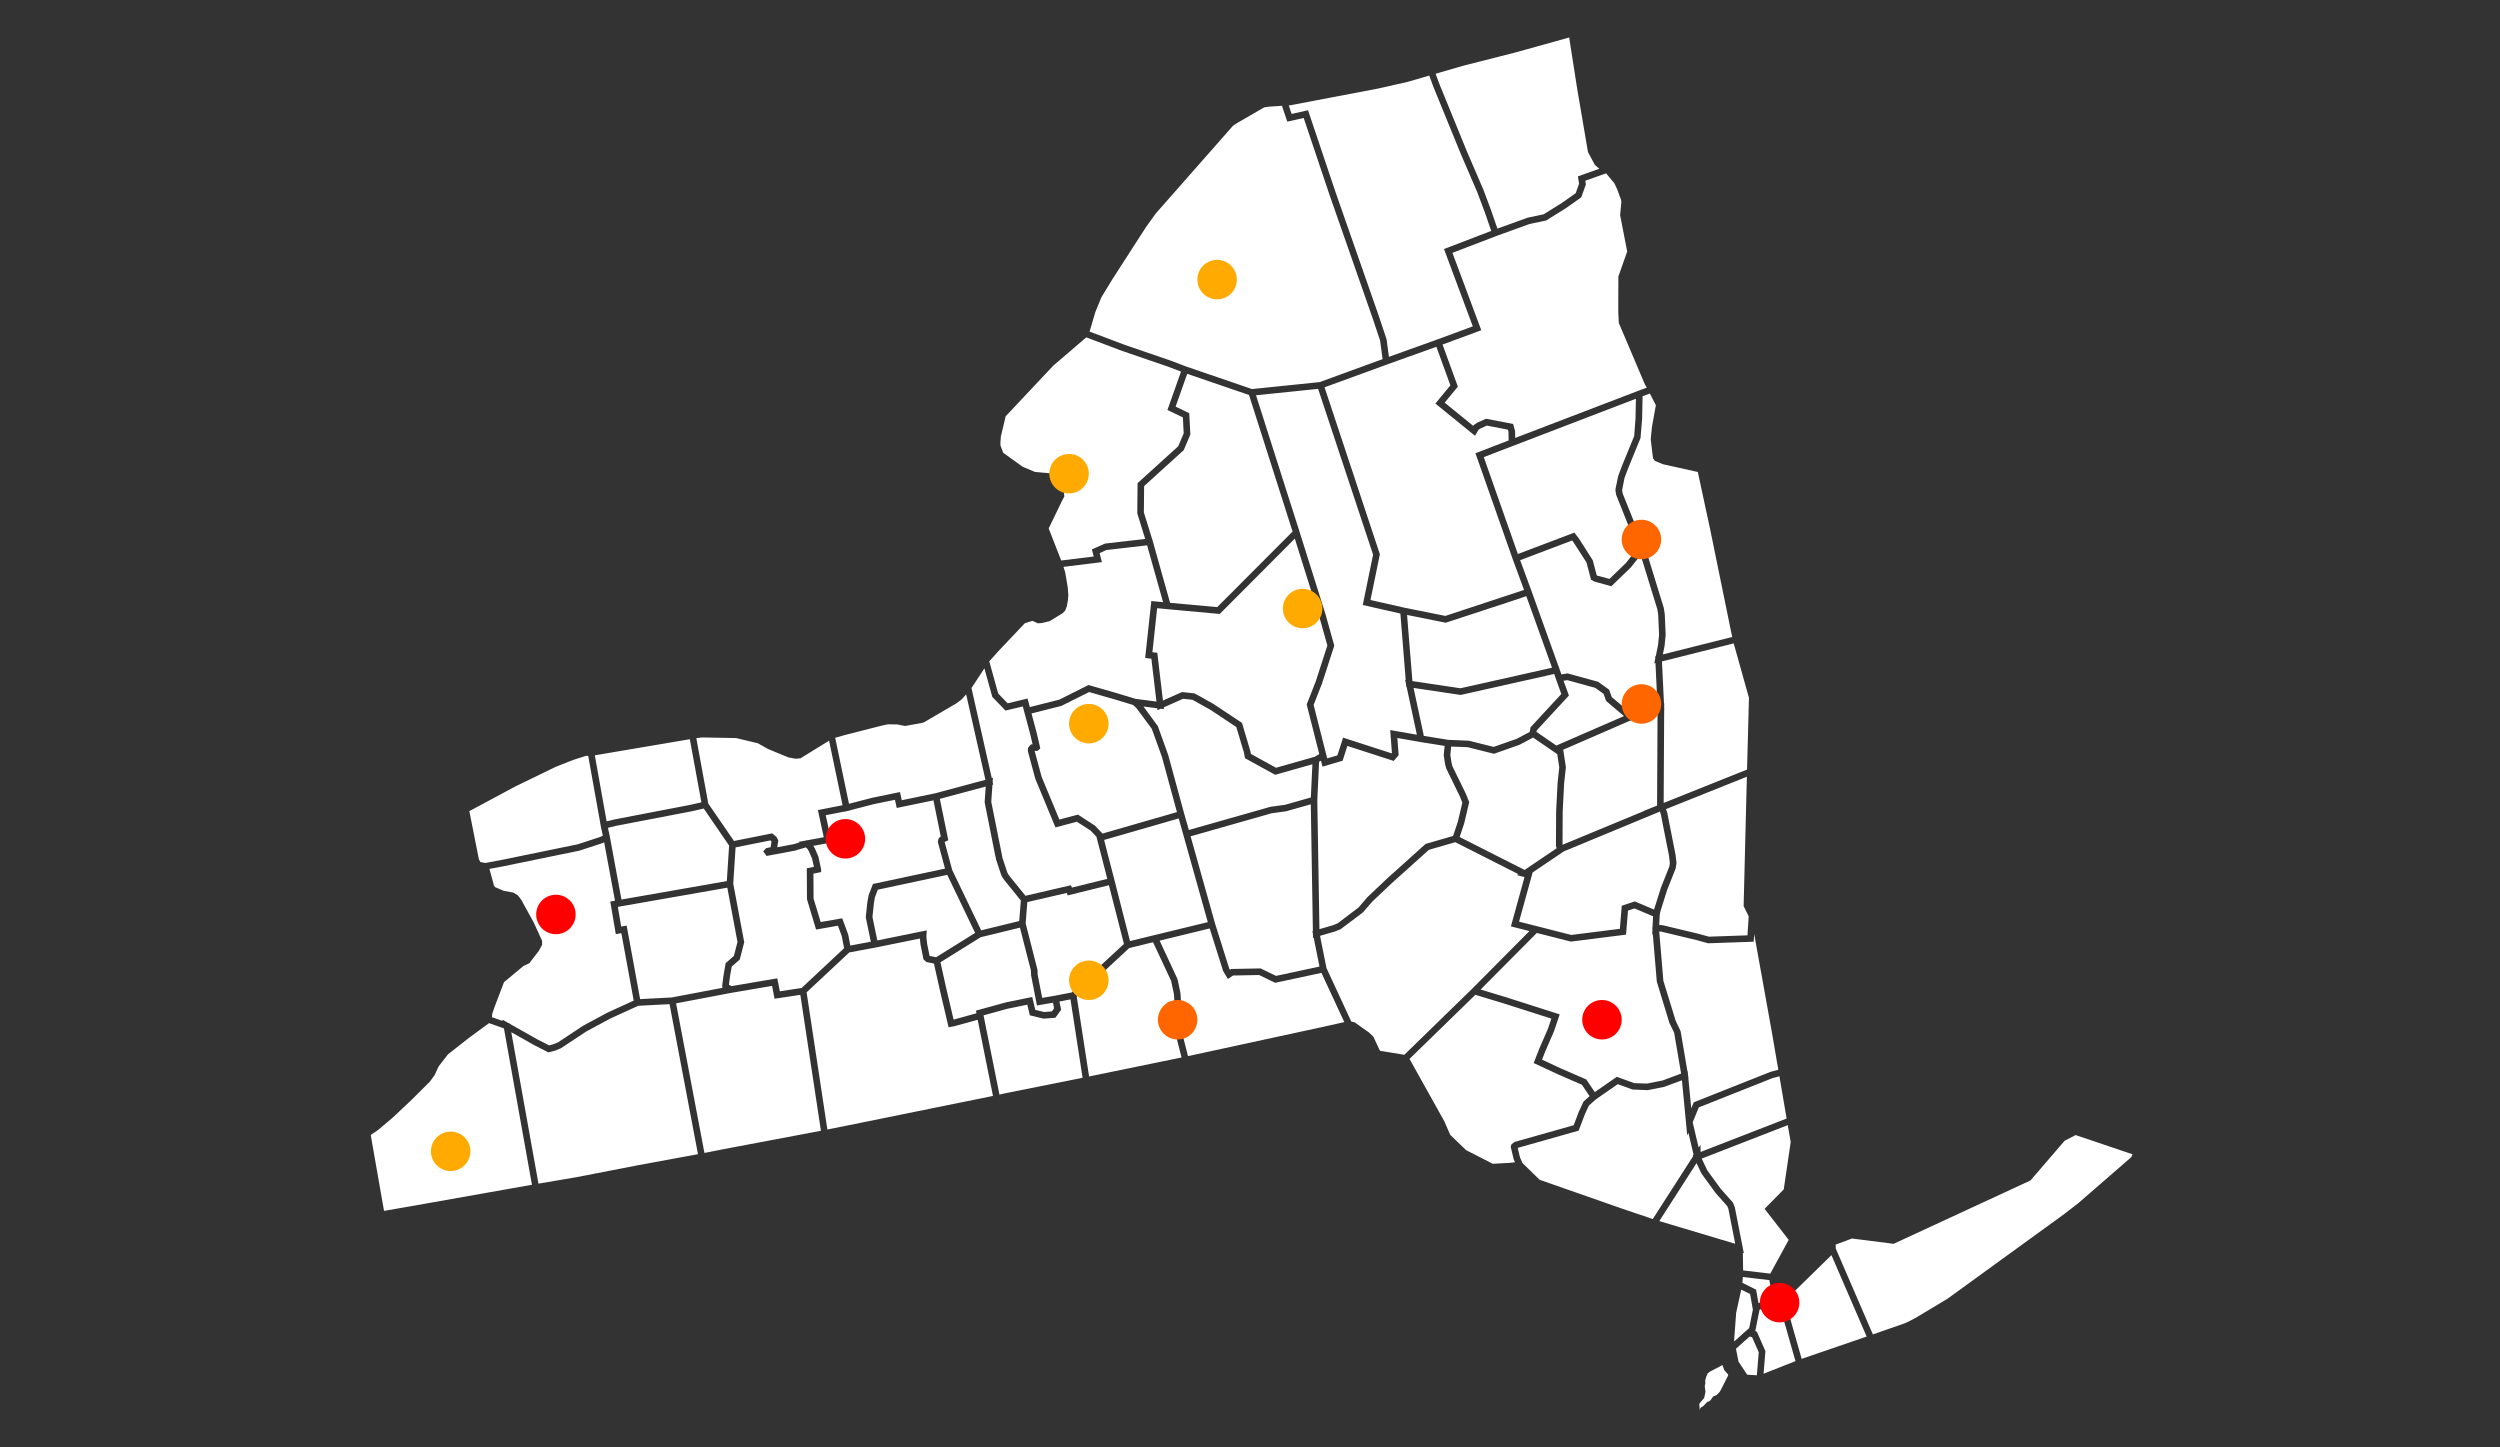 <?xml version="1.0" encoding="utf-8"?>
<!-- Generator: Adobe Illustrator 15.1.0, SVG Export Plug-In . SVG Version: 6.00 Build 0)  -->
<!DOCTYPE svg PUBLIC "-//W3C//DTD SVG 1.1//EN" "http://www.w3.org/Graphics/SVG/1.1/DTD/svg11.dtd">
<svg version="1.1" xmlns="http://www.w3.org/2000/svg" xmlns:xlink="http://www.w3.org/1999/xlink" x="0px" y="0px" width="760px"
	 height="440px" viewBox="0 0 760 440" enable-background="new 0 0 760 440" xml:space="preserve">
<rect x="0" y="0" width="760" height="440" fill="#333333" stroke="none"/>
<g id="ny_1_" enable-background="new    ">
	<g id="ny">
		<g>
			<path fill-rule="evenodd" clip-rule="evenodd" fill="#FFFFFF" d="M504.05,196.065l0.309-3.123l-0.273-6.172l-0.271-1.609
				l-5.057-16.419l-3.033,3.81l-5.873,5.667l-0.011-0.003l-0.003,0.003l-5.126-1.42l-1.036-0.562l-1.38-5.249l-4.041-6.269
				l-0.321-0.406l-15.807,5.983l3.436,9.331l4.277,11.939l3.945,10.979l0.015-0.003l0.289,0.848l0.378,1.052l-0.014,0.003
				l0.202,0.565l1.908-0.288l0.005,0.002l0.009-0.002l9.259,2.544l3.356,2.415l0.78,2.226l1.721,1.459l3.929,3.307l0.03,0.015
				l0.502-0.036l4.297-1.24l3.416-0.985l-0.604-12.862l-0.357,0.09l0.294-1.435l-0.032-0.687l0.183-0.046L504.05,196.065z
				 M493.688,217.694l-5.437-4.612l-0.753-2.144l-2.555-1.838l-8.497-2.334l-1.126,0.17l1.632,4.504l-9.78,10.592l-0.083,0.458
				l6.037,4.15L493.688,217.694z M471.817,202.988L464,181.234l-4.411,1.488l-20.082,6.585l-0.009-0.002l-0.005,0.002l-11.742-2.362
				l1.627,20.108l14.583,2.176l3.299-0.729L471.817,202.988z M440.353,224.92l6.152,0.25l7.572,1.887l7.049-2.477l3.912-2.073
				l0.239-1.4l9.366-10.13l-2.032-5.656l0.026-0.004l-0.152-0.428l-28.446,6.375l-0.008-0.002l-0.006,0.002l-14.3-2.133
				l3.124,14.583L440.353,224.92z M355.281,181.735l0.427,1.519l14.323,1.313l22.911-22.976l-13.242-41.515l-5.178-1.772
				l-13.611-4.658l-3.525,9.963l4.146,1.994l0.335,6.482l-2.016,4.761l-12.038,10.92l-0.078,8.002l2.427,7.838l0.022-0.003
				l0.223,0.793l0.357,1.153l-0.032,0.004L355.281,181.735z M491.947,144.653l1.199-3.189l3.645-8.891l0.406-5.408l0.12-5.946
				l-0.287,0.11l-45.961,17.63l9.464,26.895l0.901,2.562l17.155-6.495l0.003,0.004l0.012-0.004l1.29,1.64l4.308,6.767l1.201,4.565
				l0.172,0.094l3.692,1.003l5.006-4.83l3.529-4.449l-6.508-16.313l-0.219-1.439l0.122-0.767L491.947,144.653z M503.894,216.5
				l-7.228,2.086l-21.591,9.394l0.176,0.122l0.78,5.128l-0.529,4.855l-0.441,8.602l-0.054,10.124l24.712-10.235h-0.16l4.191-1.678
				L503.894,216.5z M458.396,130.618l-6.385-1.236l-2.002,0.898l-0.506,0.335l-1.102,1.867l-12.04-9.8l4.556-5.539l-4.26-11.717
				l-3.733,1.34l-11.181,4.013l-19.077,6.962l16.816,50.753l-2.854,13.907l10.212,2.317l12.534,2.522l7.595-2.503l16.331-5.393
				l-3.061-8.34l-0.013,0.005l-9.207-26.164l-2.482-7.054v-0.001l0.943-0.363l9.14-3.533l-0.043-2.645L458.396,130.618z
				 M373.694,294.469l0.203,0.333l0.353-0.234l8.953-0.17h0.014l4.697,2.273l13.203-2.835l-0.031-0.159l-1.723-8.625l-0.212,0.062
				l-0.021-1.222l-0.161-0.809l0.147-0.043l-0.635-38.531l-7.475,2.12l-4.404,0.597l-24.654,7.014l7.44,26.547L373.694,294.469z
				 M314.526,228.278l2.137,7.897l5.383,12.967l5.647-1.496l0.004,0.003l0.01-0.003l5.194,3.37l0.98,1.041l1.217,1.275l0.007,0.025
				l0.043,0.047l0.876-0.253l21.768-6.272l-4.565-16.775l-3.077-8.537l-4.605-6.221l-1.051-1.028l-5.523-1.671l-7.869-2.263
				l-8.438,4.21l-9.083,2.293l1.635,6.137l1.029,4.485l-0.793,0.741L314.526,228.278z M463.478,264.457l9.742-6.584l-0.215-0.688
				l0.057-10.556l0.447-8.705l0.507-4.652l-0.612-4.019l-0.493-0.339l-0.003,0.001l-6.839-4.691l-4.209,2.218l-7.685,2.7
				l-8.053-2.007l-4.966-0.185l-0.257,2.571l0.362,2.368l0.283,1.079l4.083,8.331l1.011,2.554l-1.521,6.453l-1.383,4.147
				l4.625,2.343L463.478,264.457z M406.646,280.693l6.347-4.811l2.763-3.207l5.855-5.535l11.774-10.592l8.346-2.407l1.465-4.381
				l1.354-5.755l-0.749-1.897l-4.165-8.535l-0.342-1.328l-0.409-2.67l0.281-2.82l-1.945-0.313l-3.922-0.63l0.005,0.021l-1.456-0.254
				l-0.667-0.107l-0.002-0.01l-6.379-1.113l0.395,5.22l-1.515,1.749l-14.089-4.558l-1.432,4.498l-6.101,1.794l-0.001-0.004
				l-0.015,0.004l-0.467-1.801l-0.569,0.335l-0.544,11.62l0.511,31.051l0.136,8.206l4.056-1.176L406.646,280.693z M351.777,184.891
				l-1.446,13.377l1.486,0.171l1.718,14.525l5.795-2.582l0.011,0.001l0.003-0.001l3.764,0.404l1.745,0.927l4.153,2.363l8.558,5.674
				l2.529,8.519l0.012,0.06l0.013,0.044l0.056,0.299l0.103,0.52l7.626,4.199l5.552-1.569l6.183-1.748l1.42-0.837l-3.828-15.069
				l2.767-7.051l3.525-10.886l-2.498-8.91l-7.4-23.575l-22.824,22.9l-0.013-0.001l-0.001,0.001l-1.771-0.164l-12.724-1.165
				l0.001,0.006l-1.413-0.135l-0.721-0.066l-0.001-0.003l-2.233-0.214L351.777,184.891z M381.827,120.162l1.744,5.466l10.962,34.368
				l0.005-0.005l0.444,1.412l0.051,0.16l0.009,0.027l0.176,0.552l-0.002,0.002l0.21,0.671l7.526,23.934l2.669,9.522l-3.731,11.517
				l-2.551,6.509l3.881,15.275l0.253,0.974l3.089-0.907l1.382-4.302l0.35-1.099l14.741,4.769l0.103-0.118l-0.525-6.952l8.114,1.416
				l-3.112-14.537l-0.115-0.018l-0.066-0.83l-0.267-1.244l0.169,0.025l-1.625-20.233l-11.434-2.598l3.141-15.302l-16.713-50.398
				L381.827,120.162z M264.048,272.163l1.324-3.433l20.223-4.313l1.692-0.361l-2.2-8.14l0.199-0.909l0.433-0.552h0l0.002-0.003
				l0.256-0.126l0.023-0.012l-2.24-11.002l-11.153,2.312l-0.543-2.483l-6.437,1.321l-7.127,1.842l0.012,0.056l-0.958,0.188
				l-0.993,0.257l-0.012-0.059l-5.53,1.09l1.801,8.281l-5.569,1.02l0.467,0.769l1.088,2.559l0.819,3.833v0.817l-2.338,0.474
				l0.037,7.592l2.167,7.126l6.531-1.146l0,0.002l0.013-0.002l1.812,4.927l0.648,3.359l3.244-0.605l2.988-0.559l-1.539-7.436
				l0.476-4.518L264.048,272.163z M519.268,286.759l-3.535-0.975l-10.761-2.576l-0.527-0.021l-0.035,0.016l1.255,14.943
				l3.738,12.173l1.503,3.151l2.069,12.187l0.074-0.027l0.104,1.072l0.025,0.152l0.019,0.193l0.105,0.622l-0.045,0.017l0.884,9.271
				l0.758-1.854l23.344-9.264l2.364-0.629l-2.033-11.842l-5.3-29.432l-0.149,2.34l-13.843,0.483H519.268z M281.841,286.869
				l0.758,3.744l1.97,0.386l11.871-7.391l-8.473-17.651l-21.104,4.504l-0.898,2.328l-0.304,1.811l-0.436,4.146l1.48,7.15l15-3.054
				l0,0.006l0.028-0.006l-0.108,1.986L281.841,286.869z M313.8,303.08l0.933,3.922l2.681,0.649l2.339-0.178l0.693-0.944
				l-0.346-1.703l-4.859,0.838l0-0.002l-0.013,0.002l-1.781-9.181l-0.065-1.506l-3.324-12.971l-3.418,0.833l-8.518,2.078
				l-12.228,7.612l1.743,7.841l2.256,9.59l6.947-1.924l-0.153-0.807l9.059-2.497L313.8,303.08z M469.765,319.613l-0.982,2.525
				l5.729,2.664l7.718,3.355l2.581,3.841l6.7-4.645l5.3,1.921l3.909,0.13l4.688-0.931l5.646-2.103l-2.11-12.425l-1.444-2.965
				l-3.832-12.563l-1.208-14.383l-0.195,0.084l0.075-1.51l-0.002-0.024l0.005-0.104l-0.046-0.548l0.073-0.031l0.16-3.349
				l-5.628-2.383l-1.989,0.651l-0.597,7.311l-16.763,2.12l-0.005-0.001l-0.01,0.001l-3.082-0.786l-7.261-1.845l-8.761,8.817
				l-8.325,8.378l7.848,2.382l16.191,5.172l-1.718,5.109L469.765,319.613z M519.036,355.826l4.057,5.556l3.717,4.197l0.57,1.4
				l2.744,13.998l-0.294-0.088l0.078,5.314l4.674,0.552l3.587,0.424l5.594-10.257l-7.328-9.43l5.821-5.934l2.117-14.381
				l-0.893-5.135l-26.16,10.168L519.036,355.826z M516.44,336.646l-1.863,4.531l1.201,5.1l0.614,2.604l0.577-0.899v2.219
				l26.164-10.169l-2.188-12.844l-2.132,0.567L516.44,336.646z M533.608,388.655l-3.777-0.446l-0.148,1.771l4.167,2.077l0.724,4.081
				l4.332-1.525l-1.029-5.454L533.608,388.655z M188.925,273.459l32.03-5.604l0.694-10.805l-7.715-11.255l-3.701,0.845
				l-22.842,4.393l-2.576,0.624l0.297,1.383l0.022-0.012l0.16,0.86l0.096,0.448l0.085,0.459l0.061,0.282l-0.008,0.004
				L188.925,273.459z M294.466,240.504l-8.756,2.349l2.573,12.572l-1.11,0.544l2.296,8.495l7.996,16.656l0.815,1.699l6.984-1.703
				l4.575-1.115l0.497-6.253l-0.352-0.434l-4.681-5.78l-0.628-0.911l-0.367-0.79l-1.479-4.48l-0.376-1.736l-3.125-15.748
				l0.331-4.758L294.466,240.504z M325.78,301.712l15.893-14.746l-1.734-6.813l-2.829-11.037l-12.539,3.089l-0.269-0.75
				l-11.998,2.784l-0.502,6.474l3.586,14.075l0.066,1.535l1.374,7.037l3.875-0.669L325.78,301.712z M236.307,297.409l0.172,0.899
				l0.594,3.04l6.61-0.999l12.92-12.09l-0.716-3.713l-1.158-3.127l-6.633,1.164l-0.001-0.002l-0.013,0.002l-2.768-9.247
				l-0.046-9.381l2.17-0.44L246.865,261l-0.966-2.23l-0.469-0.754l-0.499-0.399l-3.243,0.973l-8.628,1.621l-0.002-0.003
				l-0.013,0.003l-1.028-1.377l0.635-0.713l0.198-0.253l0.05-0.011l1.372-0.313l0.255-1.718l-0.068-0.125l-0.254-0.213
				l-10.586,2.114l-0.709,11.04l3.336,17.787l-1.359,5.276l-2.436,2.126l-0.496,2.784l-0.361,2.762l0.83,0.394L236.307,297.409z
				 M461.789,280.183l0.713,0.182l4.086,1.032l0.001-0.001l0.703,0.18l1.55,0.392l-0.003,0.003l5.073,1.295l3.765,0.957
				l14.764-1.867l0.573-7.02l3.971-1.299l0.007,0.003l0.008-0.003l5.842,2.472l0.036-0.167l2.046-6.488l2.572-6.491l0.134-1.01
				l-0.25-2.192l-2.498-12.648l-0.276-0.794l-29.188,12.095l-9.498,6.412l-2.488,9.016L461.789,280.183z M220.604,292.789
				l2.499-2.183l1.094-4.245l-3.095-16.502l-2.188,0.383l-31.089,5.444l1.018,5.981l1.662-0.291l4.091,22.35l9.636-0.502
				l15.443-2.937l-0.161-0.424l0.465-3.554L220.604,292.789z M154.958,311.13l0.02,0.11l8.359,4.718l3.6,1.838l1.197-0.308
				l1.491-0.612l7.628-5.049l7.454-4.014l7.937-3.629l-3.752-20.495l-1.686,0.295l-1.686-9.911l1.435-0.262l-3.292-17.747
				l-0.473,0.233l-7.095,2.315l-22.864,4.698l-4.436,0.836l1.398,5.156l0.391,0.434l2.592,1.09l2.896,0.523l1.362,0.845l1.059,1.395
				l3.751,6.831l2.563,5.604v1.201l-0.986,1.807l-2.91,3.798l-1.751,0.817l-5.942,4.932l-2.808,7.37l-0.769,2.229l-0.075,1.048
				l1.04,0.37l2.184,0.77l-0.072-0.401l1.772,1L154.958,311.13z M351.312,284.182l0.003,0.004l14.066-3.421l1.791-0.437
				l-8.835-31.497l-0.007-0.023l-22.681,6.534l1.283,5.005l1.643,6.349l0.004-0.001l0.244,0.959l0.253,0.978l-0.004,0.001
				l2.496,9.81l1.958,7.644L351.312,284.182z M351.983,220.751l3.151,8.752l4.846,17.799l0.607,2.131l0.819,2.882l24.857-7.062
				l4.404-0.597l7.828-2.23l0.423-9.033l0.05-1.054l-3.192,0.902l-8.12,2.297h-0.001l-0.609-0.335l-8.572-4.714l-0.313-1.702
				l-2.32-7.771l-7.736-5.141l-0.146-0.096l-5.448-3.046l-2.848-0.305l-5.881,2.615l0.063,0.543l-0.991-0.13l-0.986,0.439
				l-0.068-0.575l-4.187-0.543L351.983,220.751z M387.666,298.772l-0.004-0.002l-0.01,0.002l-4.89-2.367l-7.891,0.15l-1.598,1.063
				l-1.45-2.432l0-0.001l-0.057-0.181l-4.024-12.756l-15.215,3.707l5.389,11.583l0.167,0.586l0.775,3.805l0.249,3.771v0.001
				l-0.494,0.135l-1.256,0.344l3.798,14.878l40.506-8.774l7.008-1.563l-6.949-14.969L387.666,298.772z M514.594,351.125l0.249-0.097
				l-1.571-6.673l-0.354,0.859l-0.376-3.954l-0.059-0.248l0.028-0.068l-1.205-12.532l-5.432,2.008l-4.991,0.991l-4.605-0.201
				l-4.477-1.623l-6.634,4.598l-2.144,1.914l-1.196,2.58l-1.923,5.04l-18.52,5.24l0.688,2.874l0.79,1.756l5.186,5.066l25.065,8.771
				l9.33,3.155l12.294-19.147L514.594,351.125z M459.25,348.633l0.249-0.773l0.884-0.695l18.013-5.096l1.591-4.167l1.397-3.02
				l1.846-1.648l-2.334-3.474l-7.204-3.133l-7.454-3.465l1.679-4.311l2.649-6.088l1.041-3.104l-14.244-4.55l-8.859-2.689
				l-20.011,19.484l10.571,18.954l1.805,4.125l4.795,4.637l8.127,4.167l5.161-0.28l1.604-0.178l-0.403-0.938L459.25,348.633z
				 M456.4,291.649l8.543-8.599l-5.627-1.429v-0.001l4.124-14.939l-0.244-0.124l-2.064-0.517l0.448-0.302l-13.533-6.857
				l-5.635-2.854l-8.031,2.316l-11.415,10.267l-5.8,5.483l-2.88,3.318l-6.773,5.088l-1.7,0.677l-4.522,1.315l1.958,9.8l4.239,9.135
				l3.312,7.133l1.01,0.229l4.332,3.064l1.35,1.28l2.018,4.302l7.402,1.22l20.6-20.059L456.4,291.649z M357.003,304.201
				l-0.137-2.071l-0.852-3.963l-5.488-11.724l-7.254,1.768l-15.935,14.798l3.746,24.24l28.113-5.775l-4.279-16.705L357.003,304.201z
				 M290.12,311.973l-1.735,0.312l0-0.002l-0.014,0.002l-2.698-11.467l-1.757-7.906l-2.262-0.442l-0.913-0.815l-0.903-4.482
				l-0.2-1.86l-12.54,2.55l0.003,0.014l-0.831,0.155l-1.119,0.228l-0.004-0.018l-6.974,1.303l-12.968,12.121l6.317,41.709
				l8.339-1.683l42.002-8.528l-4.651-23.149L290.12,311.973z M322.068,304.466l0.514,2.532l-1.761,2.401l-3.572,0.27l-4.179-1.011
				l-0.768-3.23l-6.091,1.249l-7.215,1.991l4.838,24.075l1.554-0.348l23.719-4.743l-3.683-23.834L322.068,304.466z M540.813,396.177
				l-0.531,0.072l-3.363,1.184l-2.01,0.708l-1.311,6.547l0.476,0.124l2.612,5.923l-0.56,6.877l9.694-3.831l-2.52-8.855
				L540.813,396.177z M542.662,395.367l5.043,17.723l19.755-6.773l-10.703-24.759L542.662,395.367z M630.987,345.058l-3.355,1.749
				l-10.374,12.058l-0.197,0.091l-41.401,19.165l-12.658-1.615l-4.961,1.851l0.049,1.243l11.268,26.063l9.779-3.419l1.402-0.661
				l1.926-1.018l9.514-5.71l35.313-25.619l4.411-3.392l16.223-14.088l0.349-0.858L630.987,345.058z M525.423,367.467l-0.343-0.808
				l-3.558-4.025l-4.269-5.867l-1.502-3.186l-11.317,17.627l0.339,0.103l22.735,6.797L525.423,367.467z M235.479,303.615
				L235.479,303.615l-0.017,0.001l-0.75-3.906l-2.91,0.495l-9.341,1.591l-16.928,3.22l3.371,17.785l5.248,27.692l5.787-1.144
				l29.62-5.594l-6.258-41.325L235.479,303.615z M523.644,415.001l-0.084,0.015l-3.707,1.945l-0.707,0.53l-0.46,1.016l-0.313,1.179
				l0.055,0.891l-0.188,0.805l0.222,1.752L518.065,425l-1.39,1.606l-0.086,0.43l0.128,1.234l-0.185,0.345l0.109-0.045l0.432-0.698
				l0.748-0.446l1.29-1.35l0.335,0.034l0.613-0.53l0.733-1.045l0.852-0.364l0.084,0.019l1.144-1.148l2.432-4.782l0.073-0.377
				l-1.215-1.383L523.644,415.001z M529.521,405.693l1.43-1.239l0.395-0.353l0.009,0.002l0.39-0.337l1.128-5.64l-0.08-0.451
				l-0.172-0.85l0.021-0.008l-0.603-3.422l-2.696-1.344l-1.548,7.023l-0.625,8.433l0.063,0.267l2.321-2.073L529.521,405.693z
				 M531.88,406.307l-4.15,3.72l0.782,3.927l2.639,3.958l2.932,0.167l0.569-7l-2.017-4.575L531.88,406.307z M306.32,213.803
				l6.057-1.444l0.687,2.594l8.991-2.271l8.84-4.438l0.009,0.003l0.005-0.003l8.643,2.485l5.678,1.723l6.328,0.821l-1.542-13.029
				l-1.887-0.218L350,182.711l1.594,0.152l1.979,0.189l-4.854-17.269l-12.38,1.426l-2.055,0.938l0.686,2.74l-11.682,1.437
				l0.521,1.621l0.767,4.476l0.199,2.552l-0.133,1.504l-0.297,1.743l-0.527,1.396l-0.741,0.768l-3.984,2.445l-2.363,0.574
				l-1.23,0.084l-1.639-0.755l-2.19,0.685l-0.2,0.123l-8.01,8.462l-2.725,3.047l2.714,9.778L306.32,213.803z M446.003,46.18
				l4.914,11.403l2.36,6.283l1.13,3.304l0.805,2.325l9.232-3.328l4.819-1.02l5.58-3.476l4.17-2.944l1.021-2.842l-0.334-2.279
				l6.506-2.313l-0.167-0.117l-1.186-1.02l-2.104-3.911l-3.304-19.37l-2.376-15.217l0.02-0.274L460.75,15.93l-15.816,4.024
				l-8.512,2.46l1.229,3.305L446.003,46.18z M397.641,33.517l8.457,25.172l13.031,37.278l2.389,7.179l0.715,5.333l6.422-2.305
				l8.265-2.966l10.816-3.998l-8.765-23.509l14.358-5.501l-0.802-2.347l-1.146-3.309l-2.333-6.215l-4.903-11.377l-8.373-20.508
				l-1.289-3.47l-6.565,1.922l-9.25,2.079l-26.498,5.042l-0.392,0.021l0.871,2.596L397.641,33.517z M355.829,109.606l4.815,1.833
				l19.974,6.837l20.552-2.117l19.139-6.985l-0.76-5.668l-2.312-6.891l-13.031-37.278l-7.887-23.475l-4.991,1.119l-1.616-4.817
				l-4.082,0.275l-1.344,0.215l-8.457,4.892l-1.028,0.718l-23.426,26.614l-2.937,4.073l-10.259,15.916l-3.36,5.508l-1.833,4.482
				l-1.744,5.943l10.536,3.981L355.829,109.606z M499.208,127.254l-0.493,5.925l-3.694,9.01l-1.161,3.089l-0.734,3.672l0.146,1.027
				l6.601,16.438l0.563,0.968l5.342,17.374l0.305,1.857l0.282,6.38v0.007l-0.343,3.422l-0.516,2.516l21.075-5.297l-6.682-32.683
				l-3.767-17.476l-10.596-2.357l-2.446-1.013l-0.571-0.778l-0.7-5.746l0.373-3.831l1.191-6.572l-1.824-3.548l-2.211,0.814
				L499.208,127.254z M482.1,56.092l-1.404,3.906l-4.733,3.339l-5.927,3.694l-5.096,1.078l-9.993,3.613l-13.409,5.137l8.772,23.531
				l-11.773,4.353l4.65,12.789l-4.003,4.868l8.677,7.063l0.15-0.255l0.001-0.001l0.002-0.003l0.198-0.129l0.89-0.587l2.659-1.192
				l0.01,0.002l0.004-0.002l8.216,1.592l0.601,2.198l0.032,2.046l21.323-8.167l15.43-5.91v-0.012l0.765-0.28l1.237-0.475v0.02
				l1.227-0.45l-0.599-1.098l-7.9-18.608v-0.213l-0.152-3.042l-0.001-3.047l0.029-7.789l2.685-7.599l-2.15-11.065l0.366-3.909
				l-0.073-0.716l-1.185-3.217l-0.835-1.805l-2.537-3.06l-6.32,2.251L482.1,56.092z M505.853,213.854l0.069-0.02l-0.007,1.327
				l0.035,0.746l-0.04,0.011l-0.155,28.177l25.349-10.147l0.578-21.805l-4.632-16.55l-21.809,5.481L505.853,213.854z
				 M304.983,137.645l5.913,4.256l3.737,1.574l5.692,0.508l0.814,0.258l0.778,1.076l1.486,3.938l0.154,1.7l-0.449,0.786
				l-4.309,8.904l3.811,9.748l9.874-1.214l-0.541-2.16l4.013-1.778l12.186-1.402l-2.408-7.777l0.09-9.188l12.359-11.212l1.665-3.932
				l-0.25-4.838l-4.694-2.258l4.128-11.667l-3.883-1.479l-14.05-4.822l-10.869-4.103l-10.017,8.579l-14.488,15.405l-1.467,6.184
				l-0.13,1.935l0.033,0.837L304.983,137.645z M186.953,249.078l22.855-4.396l3.41-0.776l-3.512-19.187l-28.884,4.901l3.594,20.071
				L186.953,249.078z M146.049,262.054l1.493,0.292l5.29-0.996l22.792-4.684l6.864-2.242l0.774-0.409l-0.406-1.888l-0.035,0.009
				l-0.255-1.422l-0.116-0.542l0.019-0.005l-3.34-18.646l-0.311-1.734l-0.52-0.011l-0.203,0.016l-3.655,1.164l-5.432,2.126
				l-12.392,6.019l-13.936,7.48l2.906,14.661L146.049,262.054z M531.048,236.123l-6.871,2.751l-17.708,7.09l0.375,1.091
				l2.523,12.798l0.291,2.518l-0.245,1.614l-2.594,6.538l-1.998,6.331l-0.269,1.254l-0.146,3.076l0.783,0.048l0.166,0.009
				l10.889,2.607l3.271,0.901l11.714-0.409l0.372-5.784l-1.539-3.104l0.006-0.248L531.048,236.123z M148.666,311.033l-5.987,4.387
				l-6.498,5.104l-2.836,3.671l-1.207,2.614l-1.445,1.994l-5.437,5.423l-5.876,5.534l-4.47,3.771l-2.183,1.496l0.291,1.822
				l3.728,21.26l9.173-1.592l35.796-6.349l-8.519-47.538L148.666,311.033z M203.544,305.264l-9.52,0.495l-8.429,3.846l-7.316,3.938
				l-7.804,5.146l-1.776,0.72l-1.998,0.513l-4.311-2.201l-6.955-3.924l8.26,46.027l11.553-1.96l18.564-3.606l18.373-3.389
				l-7.353-38.796L203.544,305.264z M301.502,236.546l0.348-0.094l-0.087,1.252v0.001l0.179,0.793l-0.238,0.063l-0.36,5.18
				l3.431,17.136l1.414,4.269l0.258,0.543l0.452,0.641l4.85,5.985l13.837-3.21l0.26,0.727l10.769-2.653l-1.473-5.745l-1.838-7.082
				l-1.779-1.865l-4.167-2.678l-6.488,1.719l-0.001-0.003l-0.012,0.003l-6.121-14.767l-2.29-8.465l0.083-0.978l0.839-1.006
				l0.536-0.016l-0.64-2.79l-1.629-6.13l-0.009,0.002l-0.687-2.62l-5.264,1.255l-4.016-4.163l-2.406-8.67l-3.924,5.976l0.479,2.124
				L301.502,236.546z M223.132,255.657l11.619-2.317l1.279,1.068l0.573,1.047l-0.313,2.11l4.962-0.932l1.79-0.54l-0.222-0.178
				l2.064-0.378l0.472-0.143l0.057,0.046l5.015-0.919l-1.795-8.254l7.508-1.479l-4.102-19.621l-8.679,5.356l-1.494,0.13
				l-2.206-0.403l-6.184-2.559l-3.09-1.741l-6.618-1.58l-10.437-0.186l-1.649,0.229l3.635,19.864L223.132,255.657z M265.178,242.516
				l8.418-1.729l0.543,2.479l10.184-2.111l15.245-4.09l-5.481-24.313l-0.374-1.66l-1.412,1.567l-1.663,1.223l-9.771,5.709
				l-0.525,0.163l-5.175,0.943l-2.438-0.472l-2.85-0.032l-1.953,0.425l-11.063,2.825l-2.967,0.836l4.195,20.066L265.178,242.516z"/>
		</g>
	</g>
</g>
<g id="Shape_424_copy_14_1_" enable-background="new    ">
	<g id="Shape_424_copy_14">
		<g>
			<circle fill-rule="evenodd" clip-rule="evenodd" fill="#FF0000" cx="487" cy="310" r="6"/>
		</g>
	</g>
</g>
<g id="Shape_424_copy_15_1_" enable-background="new    ">
	<g id="Shape_424_copy_15">
		<g>
			<circle fill-rule="evenodd" clip-rule="evenodd" fill="#FF0000" cx="257" cy="255" r="6"/>
		</g>
	</g>
</g>
<g id="Shape_424_copy_16_1_" enable-background="new    ">
	<g id="Shape_424_copy_16">
		<g>
			<circle fill-rule="evenodd" clip-rule="evenodd" fill="#FF0000" cx="169" cy="278" r="6"/>
		</g>
	</g>
</g>
<g id="Shape_424_copy_17_1_" enable-background="new    ">
	<g id="Shape_424_copy_17">
		<g>
			<circle fill-rule="evenodd" clip-rule="evenodd" fill="#FF0000" cx="541" cy="396" r="6"/>
		</g>
	</g>
</g>
<g id="Shape_424_copy_10_1_" enable-background="new    ">
	<g id="Shape_424_copy_10">
		<g>
			<circle fill-rule="evenodd" clip-rule="evenodd" fill="#FF6600" cx="358" cy="310" r="6"/>
		</g>
	</g>
</g>
<g id="Shape_424_copy_11_1_" enable-background="new    ">
	<g id="Shape_424_copy_11">
		<g>
			<circle fill-rule="evenodd" clip-rule="evenodd" fill="#FF6600" cx="499" cy="214" r="6"/>
		</g>
	</g>
</g>
<g id="Shape_424_copy_12_1_" enable-background="new    ">
	<g id="Shape_424_copy_12">
		<g>
			<circle fill-rule="evenodd" clip-rule="evenodd" fill="#FF6600" cx="499" cy="164" r="6"/>
		</g>
	</g>
</g>
<g id="Shape_424_copy_18_1_" enable-background="new    ">
	<g id="Shape_424_copy_18">
		<g>
			<circle fill-rule="evenodd" clip-rule="evenodd" fill="#FFAA00" cx="331" cy="298" r="6"/>
		</g>
	</g>
</g>
<g id="Shape_424_copy_19_1_" enable-background="new    ">
	<g id="Shape_424_copy_19">
		<g>
			<circle fill-rule="evenodd" clip-rule="evenodd" fill="#FFAA00" cx="137" cy="350" r="6"/>
		</g>
	</g>
</g>
<g id="Shape_424_copy_20_1_" enable-background="new    ">
	<g id="Shape_424_copy_20">
		<g>
			<circle fill-rule="evenodd" clip-rule="evenodd" fill="#FFAA00" cx="331" cy="220" r="6"/>
		</g>
	</g>
</g>
<g id="Shape_424_copy_21_1_" enable-background="new    ">
	<g id="Shape_424_copy_21">
		<g>
			<circle fill-rule="evenodd" clip-rule="evenodd" fill="#FFAA00" cx="325" cy="144" r="6"/>
		</g>
	</g>
</g>
<g id="Shape_424_copy_22_1_" enable-background="new    ">
	<g id="Shape_424_copy_22">
		<g>
			<circle fill-rule="evenodd" clip-rule="evenodd" fill="#FFAA00" cx="370" cy="85" r="6"/>
		</g>
	</g>
</g>
<g id="Shape_424_copy_23_1_" enable-background="new    ">
	<g id="Shape_424_copy_23">
		<g>
			<circle fill-rule="evenodd" clip-rule="evenodd" fill="#FFAA00" cx="396" cy="185" r="6"/>
		</g>
	</g>
</g>
</svg>
